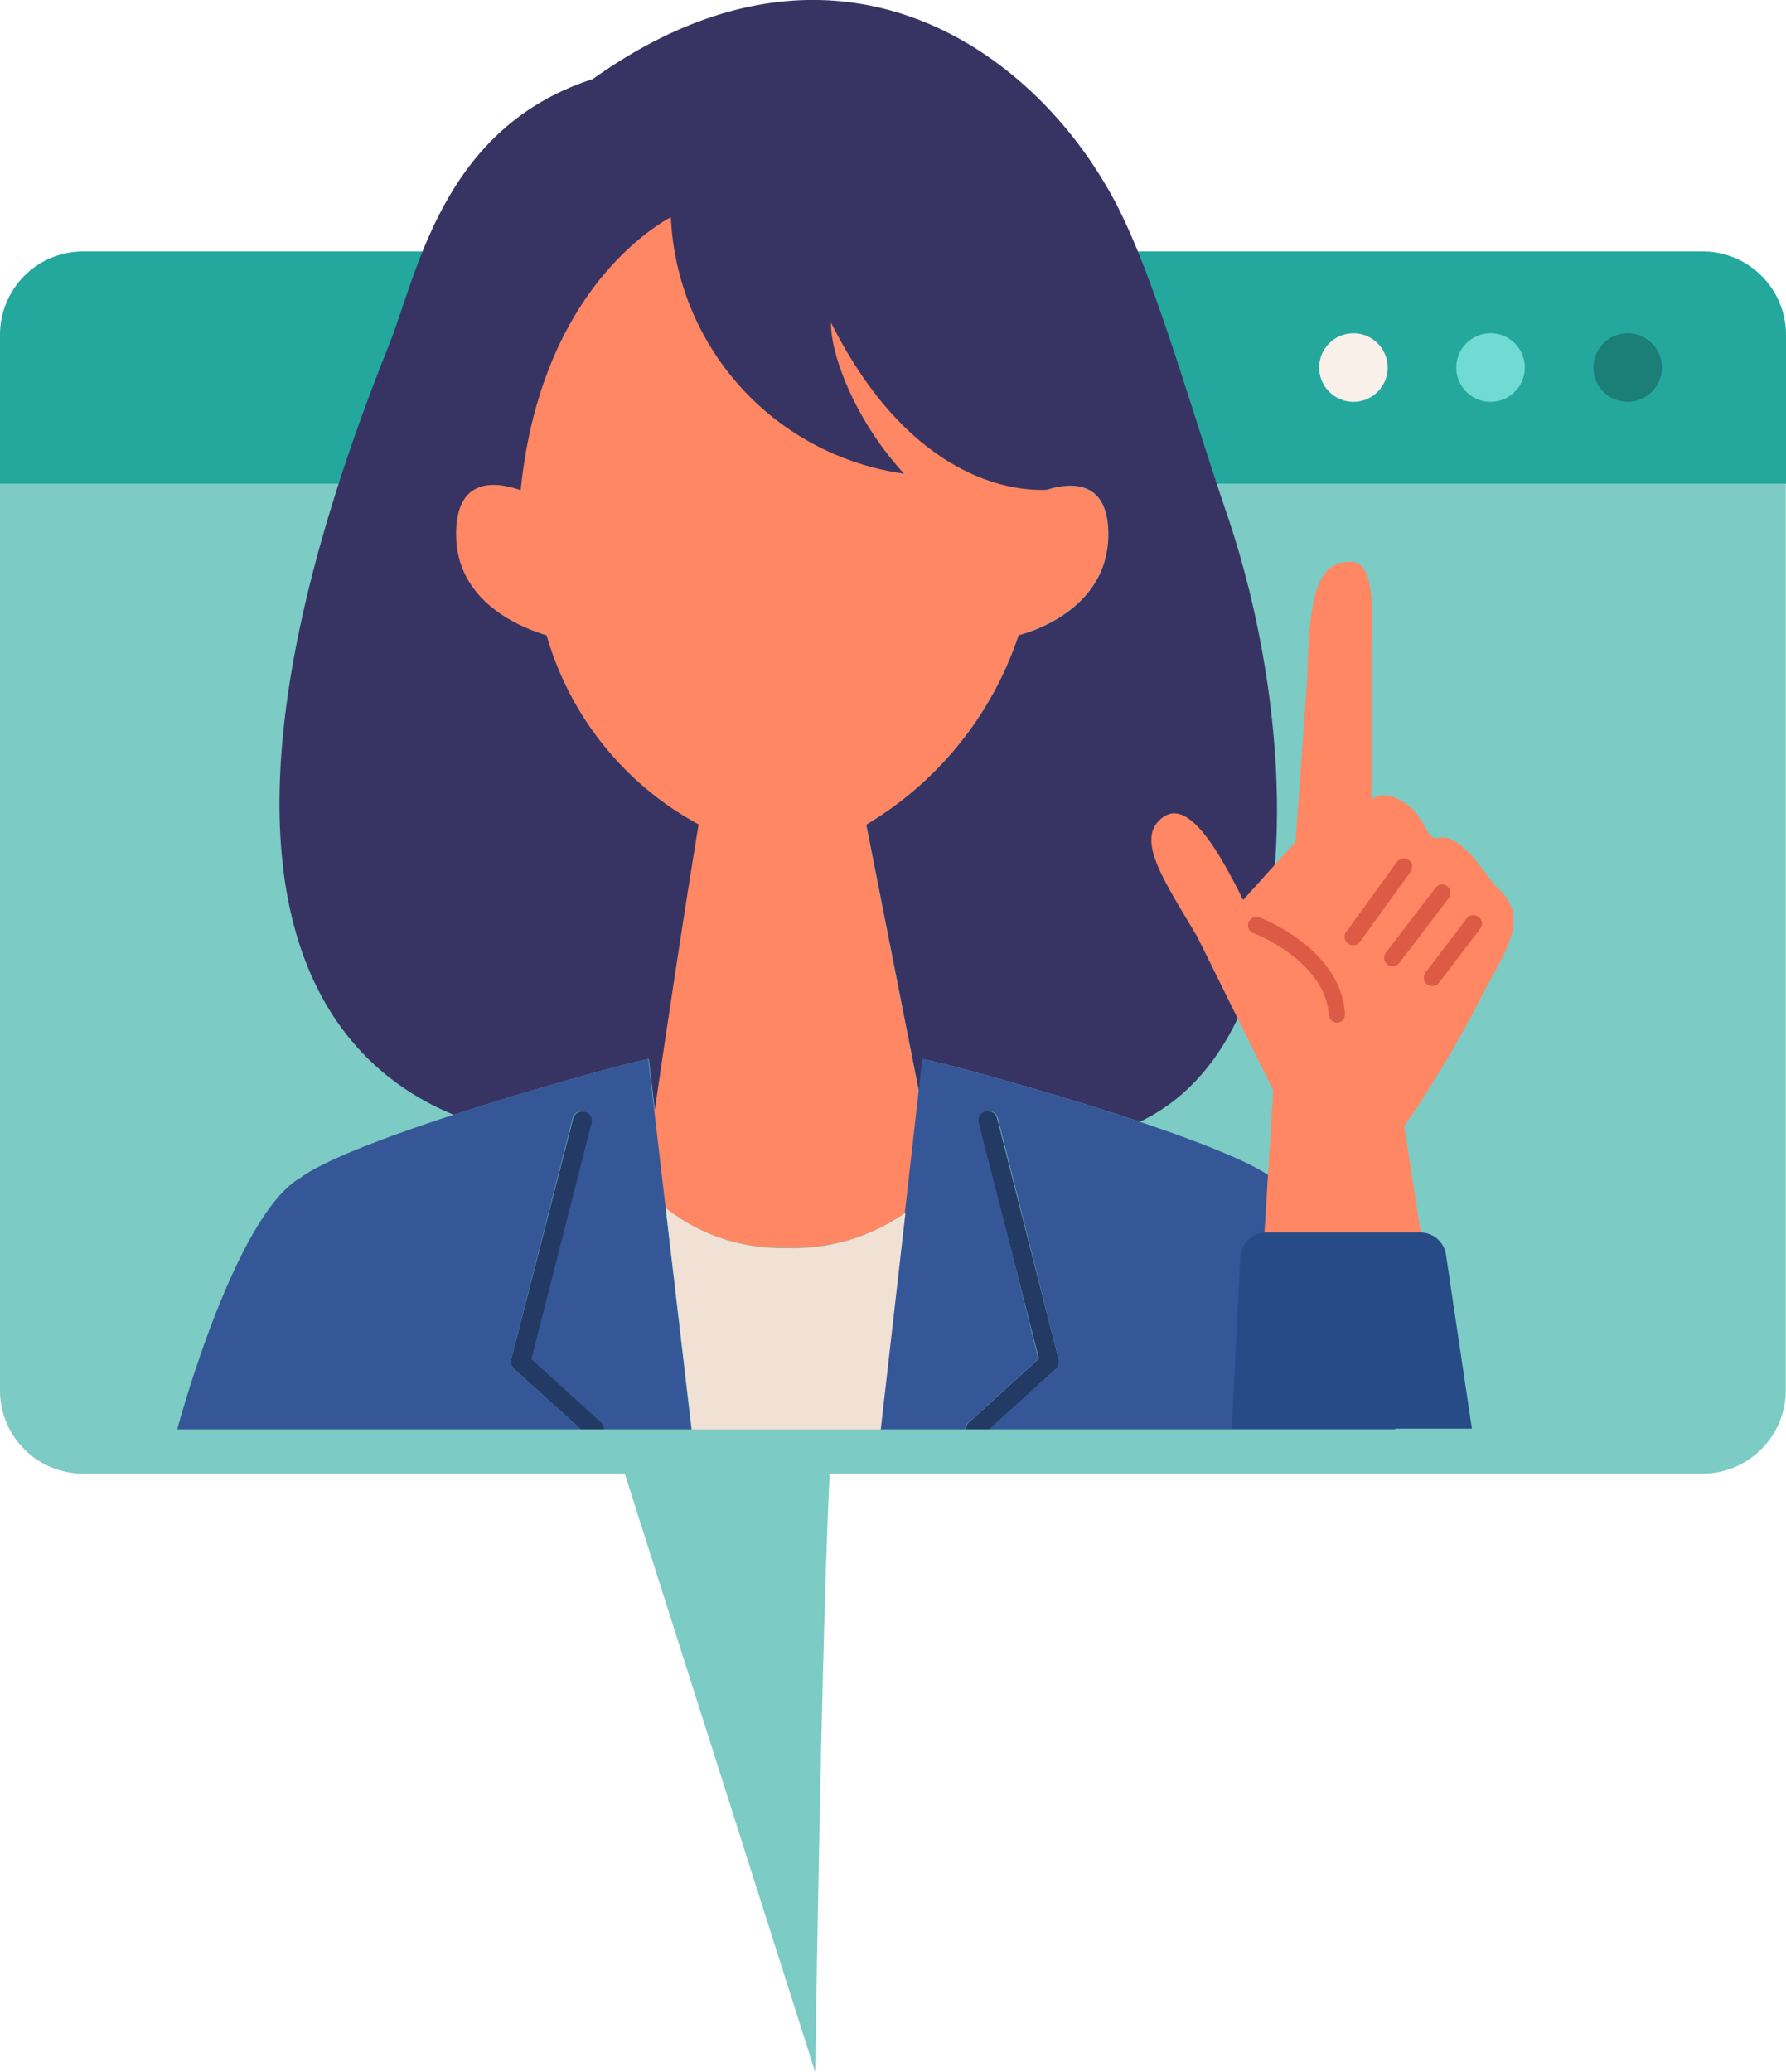 <svg xmlns="http://www.w3.org/2000/svg" viewBox="0 0 76.59 88.85"><defs><style>.cls-1{fill:#7ccbc5;}.cls-2{fill:#24a89e;}.cls-3{fill:#f9f0ea;}.cls-4{fill:#71dbd3;}.cls-5{fill:#1b7e77;}.cls-6{fill:#ff8764;}.cls-7{fill:#373463;}.cls-8{fill:#355797;}.cls-9{fill:#233a64;}.cls-10{fill:#f1e1d4;}.cls-11{fill:#dd5b45;}.cls-12{fill:#264b87;}</style></defs><g id="レイヤー_2" data-name="レイヤー 2"><g id="レイヤー_5" data-name="レイヤー 5"><path class="cls-1" d="M0,59.62a3.57,3.57,0,0,0,3.57,3.57H73a3.58,3.58,0,0,0,3.58-3.57V20.74H0Z"/><path class="cls-2" d="M73,10.78H3.57a3.67,3.67,0,0,0-1.39.28A3.58,3.58,0,0,0,0,14.36v6.38H76.59V14.36A3.58,3.58,0,0,0,73,10.78Z"/><circle class="cls-3" cx="58.04" cy="15.76" r="1.47"/><circle class="cls-4" cx="63.92" cy="15.76" r="1.47"/><circle class="cls-5" cx="69.8" cy="15.76" r="1.47"/><path class="cls-1" d="M35.83,60.7c-.47,0-.87,28.15-.87,28.15L26,60.7Z"/><path class="cls-6" d="M39.24,48.31l-.17,0h.17l.17-1.44-2.27-11.5a14.92,14.92,0,0,0,6.53-8.12c1.25-.38,3.85-1.5,3.85-4.33,0-2.44-1.74-2.19-2.64-1.91a38.15,38.15,0,0,0,.1-4.73c-.33-6.32-5.68-9.9-12-9.83C27,6.5,22.5,10.56,22.28,17c0,1.43-.05,2.77,0,4-.82-.29-2.77-.75-2.77,1.88,0,2.84,2.64,4,3.88,4.34a13.42,13.42,0,0,0,6.52,8.11c-.63,3.79-1.58,10.16-1.88,12.25l.49,4.2a8,8,0,0,0,5.2,1.72A8.32,8.32,0,0,0,38.83,52Z"/><path class="cls-7" d="M48.88,48.1c7.31-3.48,6.87-16.9,3.72-26.1-1.67-4.88-3.32-11-5.18-14.06-3.57-6.11-11.85-11.78-22-4.55-6.47,2.09-7.51,8.35-8.77,11.48-9.5,23.77-2.38,30.8,2.81,32.93,3.72-1.21,7.68-2.28,8.36-2.39l.26,2.19c.3-2.09,1.25-8.46,1.88-12.25a13.42,13.42,0,0,1-6.52-8.11c-1.24-.37-3.88-1.5-3.88-4.34,0-2.63,1.95-2.17,2.77-1.88.81-8.11,5.32-11.09,6.44-11.71a11.62,11.62,0,0,0,10,11c-2.15-2.33-3.17-5.2-3.13-6.47,3.52,7,8.11,7.22,9.25,7.16.9-.28,2.64-.53,2.64,1.91,0,2.83-2.6,4-3.85,4.33a14.92,14.92,0,0,1-6.53,8.12l2.27,11.5.16-1.44C40.3,45.53,44.9,46.77,48.88,48.1ZM25.45,9.34h0Z"/><path class="cls-8" d="M27.8,45.41c-1.19.2-12.59,3.35-14.91,5.09C10.05,52.12,7.6,61.29,7.6,61.29H24.91L22.05,58.7a.41.41,0,0,1-.13-.4l2.64-10.36a.42.42,0,0,1,.5-.29.41.41,0,0,1,.29.49L22.77,58.26l3,2.73a.39.39,0,0,1,.13.3h3.75Z"/><path class="cls-8" d="M41.53,61l3-2.73L42,48.14a.42.42,0,0,1,.29-.49.42.42,0,0,1,.5.29L45.4,58.3a.43.43,0,0,1-.12.4l-2.87,2.59H59.84S57.4,52.12,54.55,50.5c-2.32-1.74-13.79-4.89-15-5.09l-1.8,15.88H41.4A.39.39,0,0,1,41.53,61Z"/><path class="cls-9" d="M25.79,61l-3-2.73,2.58-10.12a.41.41,0,0,0-.29-.49.42.42,0,0,0-.5.29L21.92,58.3a.41.41,0,0,0,.13.4l2.86,2.59h1A.39.39,0,0,0,25.79,61Z"/><path class="cls-9" d="M45.28,58.7a.43.43,0,0,0,.12-.4L42.76,47.94a.42.42,0,0,0-.5-.29.42.42,0,0,0-.29.49l2.58,10.12-3,2.73a.39.39,0,0,0-.13.3h1Z"/><path class="cls-10" d="M33.75,53.52a8,8,0,0,1-5.2-1.72l1.12,9.49h8.1L38.83,52A8.32,8.32,0,0,1,33.75,53.52Z"/><path class="cls-6" d="M63.35,43.09c1-2.09,2.42-3.61.88-5-.52-.52-1.52-2.38-2.55-2.16-.57.13-.52-1-1.56-1.58s-1.31,0-1.31,0l0-6.26c0-1.57.25-4-.88-4-1.33,0-1.79,1.07-1.87,5l-.5,7-2.25,2.5c-1.15-2.32-2.42-4.4-3.5-3.5s0,2.5,1.53,5.07l3.26,6.59-.89,14.46h8.51l-2-12.92A50.83,50.83,0,0,0,63.35,43.09Z"/><path class="cls-11" d="M54,39.33a.37.37,0,0,0-.46.22.36.36,0,0,0,.21.46s3.05,1.15,3.24,3.51a.36.36,0,0,0,.36.33h0a.36.36,0,0,0,.33-.39C57.47,40.65,54.13,39.39,54,39.33Z"/><path class="cls-11" d="M60.41,36.87a.37.37,0,0,0-.51.09l-2.17,3a.36.36,0,0,0,.59.42l2.17-3A.37.37,0,0,0,60.41,36.87Z"/><path class="cls-11" d="M62.06,38a.35.35,0,0,0-.5.07l-2.13,2.78a.37.37,0,0,0,.07.51.36.36,0,0,0,.22.07.34.34,0,0,0,.29-.14l2.12-2.78A.37.37,0,0,0,62.06,38Z"/><path class="cls-11" d="M63.41,39.31a.37.37,0,0,0-.51.07L61.13,41.7a.37.37,0,0,0,.07.51.34.34,0,0,0,.22.07.38.38,0,0,0,.29-.14l1.77-2.32A.37.37,0,0,0,63.41,39.31Z"/><path class="cls-12" d="M52.82,61.26h10.3L62,53.74A1.12,1.12,0,0,0,61,52.85H54.29a1.11,1.11,0,0,0-1.1,1Z"/></g></g></svg>
